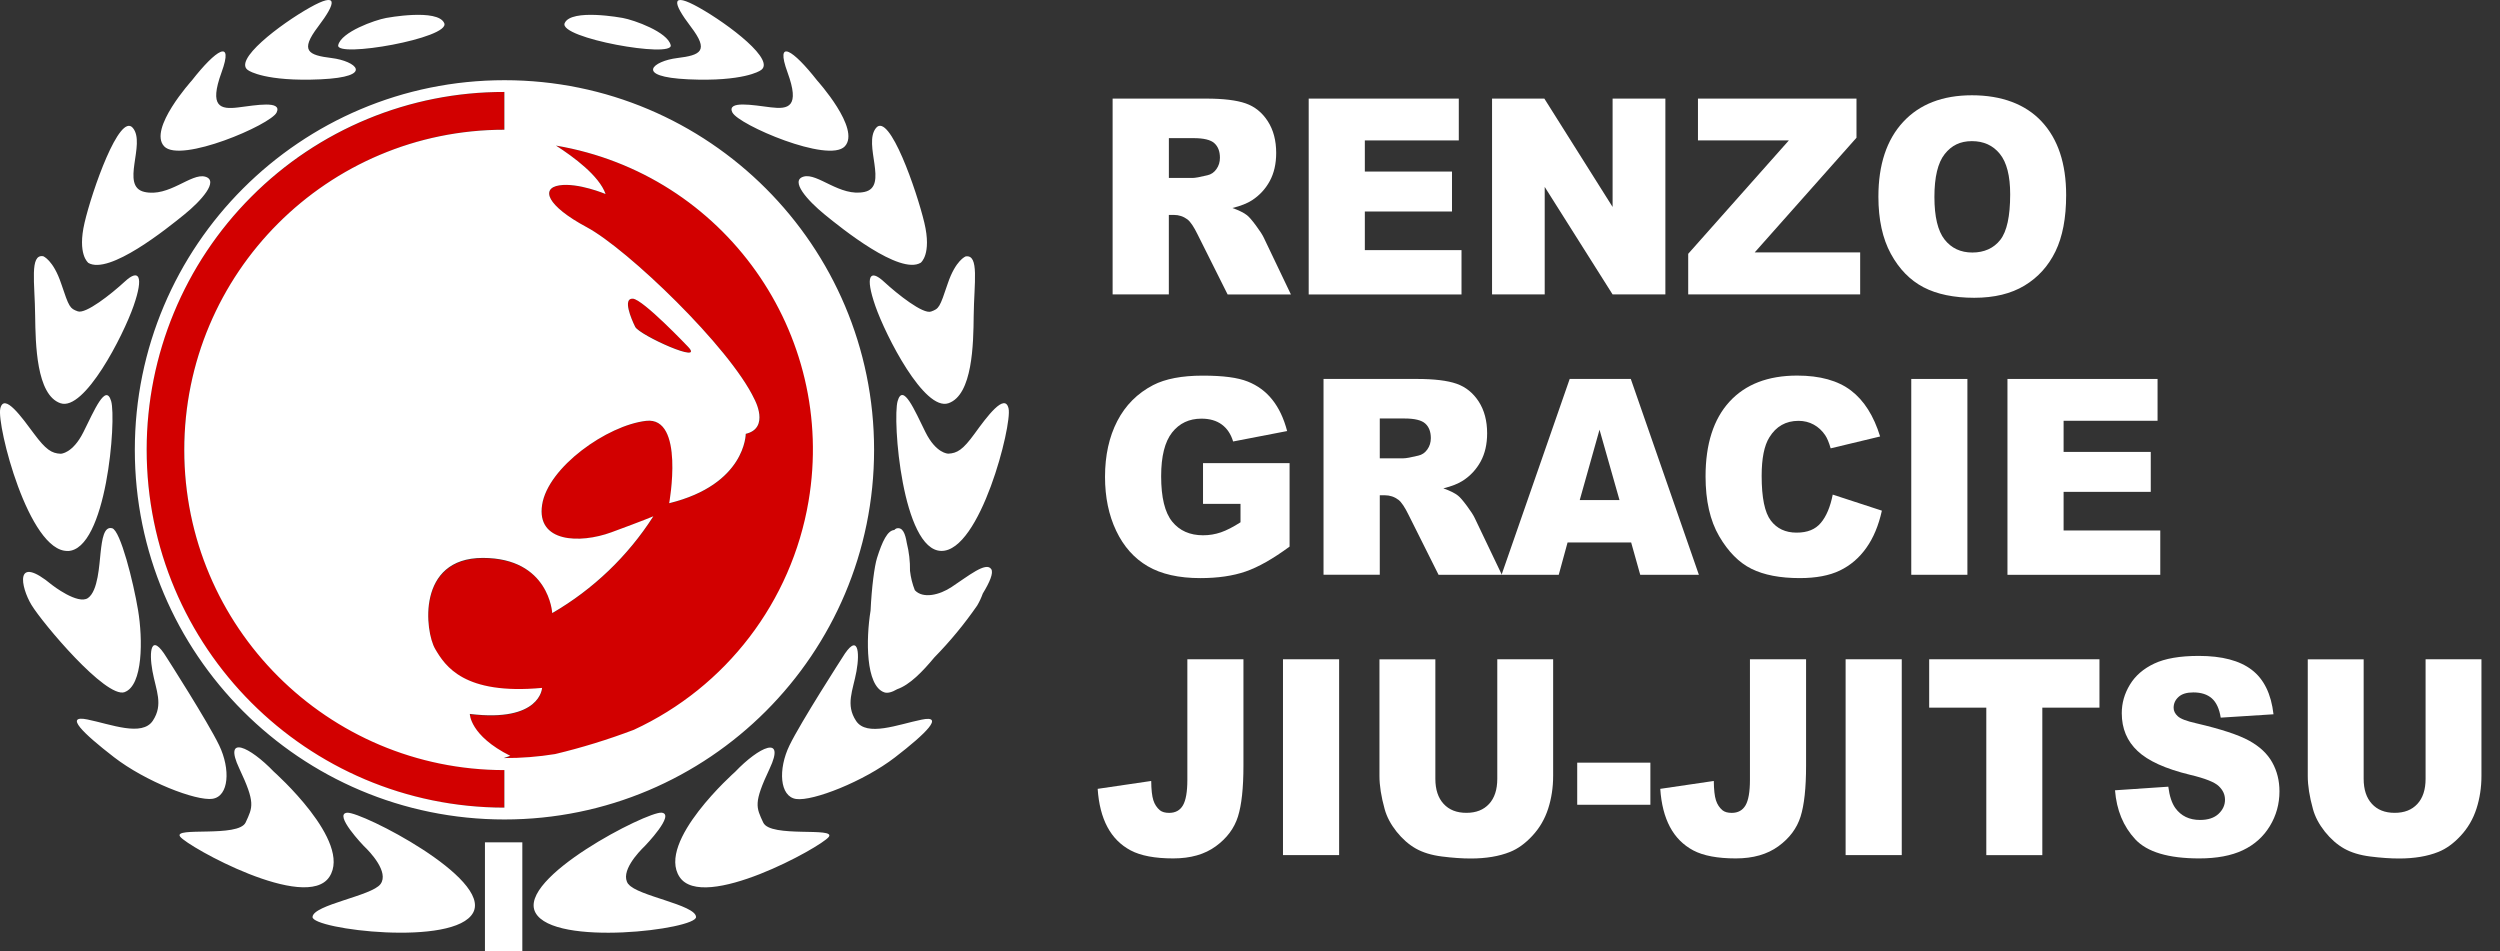 <?xml version="1.0" encoding="UTF-8"?>
<svg xmlns="http://www.w3.org/2000/svg" id="Layer_1" viewBox="0 0 625.28 237.91">
  <rect x="0" y="0" width="625.28" height="237.91" fill="#333333" stroke="none"/>
  <defs>
    <style>.cls-1{fill:#d20000;}.cls-1,.cls-2{stroke-width:0px;}.cls-2{fill:#fff;}</style>
  </defs>
  <path class="cls-1" d="m46.09,112.51c.05-44.2,35.86-80.02,80.06-80.08v-9.43c-49.45.02-89.51,40.12-89.5,89.56,0,23.72,9.43,46.48,26.21,63.26,16.76,16.83,39.54,26.25,63.29,26.18v-9.45c-44.18-.06-79.99-35.86-80.06-80.04Zm126-25.81s-11.24-11.84-13.79-12-.45,4.95.6,7,17.66,9.64,13.16,5h.03Zm-33-50.26c4.47,2.85,10.83,7.55,12.42,12.12,0,0-6.87-2.89-11.56-2.17s-3.25,5.06,6.87,10.48,35.77,30,41.91,43c0,0,4,7.23-2.17,8.67,0,0,0,12.65-19.15,17.35,0,0,4-21.68-5.78-20.6s-24.57,11.56-26,21,9.39,9.76,17.34,6.87,10.48-4,10.48-4c-6.38,9.97-15.05,18.27-25.29,24.21,0,0-.72-13.73-17.34-13.73s-14.49,18.36-11.96,22.74,7.23,11.56,26.74,9.75c0,0-.36,8.67-18.07,6.51,0,0,0,5.42,10.12,10.48,0,0-.59.23-1.63.56h.16c4.25.01,8.49-.32,12.69-1,6.69-1.6,13.27-3.63,19.7-6.07,38.7-17.84,55.62-63.69,37.77-102.39-10.68-23.16-32.12-39.56-57.27-43.79h.02Z"></path>
  <path class="cls-2" d="m111.11,5.79c-1.62-3.73-14.52-1.3-14.52-1.3-2.83.51-11.27,3.51-12,6.81s28.15-1.78,26.52-5.51Zm-48.86,11.89s4.15,2.79,17.93,2.16,8.74-4.59,2.79-5.32-8-1.8-3.42-7.84,5.14-8.83-2.07-4.78-19.69,13.42-15.23,15.78Zm-28.53,94.83c0,51.06,41.39,92.45,92.45,92.45s92.45-41.39,92.45-92.45S177.23,20.06,126.17,20.06h0c-51.06,0-92.45,41.39-92.45,92.45Zm104.4,40.83c10.24-5.94,18.91-14.24,25.29-24.21,0,0-2.53,1.08-10.48,4s-18.79,2.53-17.34-6.87,16.26-19.87,26-21,5.78,20.6,5.78,20.6c19.15-4.7,19.15-17.35,19.15-17.35,6.14-1.44,2.17-8.67,2.17-8.67-6.14-13-31.8-37.58-41.91-43s-11.56-9.76-6.87-10.48,11.56,2.17,11.56,2.17c-1.6-4.57-8-9.28-12.42-12.12,42.02,7.13,70.3,46.98,63.17,88.99-4.26,25.08-20.6,46.45-43.68,57.13-6.43,2.44-13.01,4.47-19.7,6.07-4.2.68-8.44,1.01-12.69,1h-.15c1-.32,1.63-.56,1.63-.56-10.12-5.06-10.12-10.48-10.12-10.48,17.71,2.17,18.07-6.51,18.07-6.51-19.51,1.81-24.21-5.42-26.74-9.75s-4.7-22.76,11.92-22.76,17.36,13.8,17.36,13.8Zm20.15-78.64c2.55.15,13.79,12,13.79,12,4.5,4.65-12.14-2.85-13.19-4.95s-3.15-7.2-.6-7.04h0Zm-32.12-51.7v9.45c-44.23,0-80.07,35.87-80.06,80.1,0,44.21,35.85,80.06,80.06,80.06v9.39c-49.45-.04-89.5-40.15-89.47-89.59.02-23.7,9.43-46.43,26.18-63.2,16.75-16.83,39.54-26.27,63.29-26.21Zm74.85,21.17c-3.51,1,1,6,5.23,9.46s18.83,15.23,24.06,12.08c0,0,2.79-2.07.9-10s-8.74-27.76-12.08-23.71,3.24,14.69-2.88,16-11.72-4.82-15.23-3.83Zm17.93,32.35c2.61,7.48,12.25,26.4,18.29,24.33s6.24-14.85,6.31-21.85c.09-8.2,1.44-15.41-2-14.87,0,0-2.52.9-4.51,6.85s-2.16,6.22-4.15,6.94-8.29-4.24-11.8-7.48-4.75-1.44-2.14,6.08ZM167.75,11.3c-.75-3.3-9.16-6.3-12-6.81,0,0-12.9-2.43-14.52,1.3-1.62,3.73,27.25,8.84,26.52,5.51Zm-98.56,16.83c1.44-3.06-5.23-1.8-9.64-1.26s-7.3-.09-4.15-8.74-1.4-5.68-7.4,1.98c0,0-11,12.17-6.94,16.49s26.68-5.41,28.13-8.47Zm114,0c1.44,3.06,24.06,12.8,28.11,8.47s-6.94-16.49-6.94-16.49c-6-7.66-10.54-10.63-7.39-2,3.15,8.63.27,9.28-4.15,8.74s-11.1-1.78-9.66,1.28h.03Zm-13.82-13.61c-5.95.72-11,4.69,2.79,5.32s17.93-2.16,17.93-2.16c4.46-2.35-8-11.71-15.23-15.77s-6.67-1.26-2.07,4.78c4.6,6.04,2.53,7.11-3.42,7.83Zm67.76,98.94s-3,0-5.68-5.41-5.59-12.35-6.94-7.75,1.17,37.31,10.9,37.49,17.75-31.45,16.85-35.59-5.5,2.12-8.47,6.22-4.4,4.95-6.66,5.05h0Zm-80,107.65c-2.18-3,2.58-8,4.16-9.52,0,0,7.74-8,4.17-8.33s-36.21,16.36-31.54,25,40.27,4.17,40.17,1.09-14.73-5.26-16.91-8.23h-.05Zm-70.3-17.84c-3.57.3,4.17,8.33,4.17,8.33,1.59,1.49,6.35,6.55,4.17,9.52s-16.86,5.16-17,8.23,35.51,7.54,40.17-1.09-27.94-25.26-31.51-24.99Zm34.46,34.64h9.35v-27.23h-9.35v27.22h0Zm69.61-32.16c-1.79-3.87-2.48-4.86,1.59-13.49s-2.68-5.45-8.63.79c0,0-19.74,17.46-13.89,26.29s35.31-7.44,37.3-10-14.58.27-16.37-3.6h0Zm39.58-25.75c-5.85,1.19-13.69,4.36-16.37.3s-.79-7.54.1-12.4.4-9.92-3.57-3.37c0,0-10.32,16-13.19,21.92s-2.48,12.8,1.69,13.39,16.86-4.37,24.7-10.41,12.5-10.67,6.64-9.43Zm7.52-33.18c-3,2-7.15,3-9.19.8-.62-1.56-1.02-3.19-1.21-4.85.04-2.36-.24-4.71-.81-7-.37-2.26-1-4-2.56-3.61-.22.08-.41.22-.56.4-1.7.11-3,2.82-4.32,7-.65,2.09-1.34,7.39-1.61,13.15h0c-1.17,7.12-1.26,18.83,3.42,20.45.79.28,1.92,0,3.23-.78,3.19-1.11,6.37-4.43,9.29-7.94,3.94-4.02,7.53-8.37,10.73-13,.56-.95,1.03-1.96,1.4-3,1.72-2.81,2.72-5.15,2.11-6.09-1.27-1.98-5.83,1.79-9.92,4.47Zm-221.1-9c9.73-.18,12.25-32.89,10.9-37.49s-4.23,2.34-6.94,7.75-5.68,5.41-5.68,5.41c-2.25-.09-3.7-1-6.67-5S1,98.06.07,102.2c-.93,4.14,7.12,35.8,16.85,35.6l-.02.02Zm5.14-72.09c5.23,3.15,19.82-8.65,24.06-12.08s8.74-8.47,5.23-9.46-9.09,5.21-15.22,3.81.45-12-2.88-16-10.23,15.77-12.08,23.7.91,10.01.91,10.01l-.02.02Zm60.33,153.6c5.85-8.83-13.89-26.33-13.89-26.33-6-6.25-12.7-9.42-8.63-.79s3.37,9.62,1.59,13.49-18.35,1-16.37,3.57,31.45,18.89,37.3,10.06ZM15.12,100.85c6,2.07,15.68-16.85,18.29-24.33s1.35-9.37-2.16-6.13-9.82,8.2-11.8,7.48-2.16-1-4.15-6.94-4.51-6.85-4.51-6.85c-3.42-.54-2.07,6.67-2,14.87.1,7.05.29,19.83,6.33,21.9Zm16,72.27c4.69-1.62,4.6-13.34,3.42-20.45s-4.42-20-6.49-20.55-2.52,2.79-2.88,6-.63,9.64-3.15,11.44-9-3.25-9-3.25c-9.55-7.93-7.84.54-5.14,5s18.59,23.43,23.28,21.81h-.04Zm22,26.67c4.17-.6,4.56-7.44,1.69-13.39s-13.11-21.92-13.11-21.92c-4-6.55-4.46-1.49-3.57,3.37s2.78,8.33.1,12.4-10.51.89-16.37-.3-1.19,3.37,6.65,9.43,20.49,11.01,24.69,10.41h-.08Z"></path>
  <path class="cls-2" d="m278.28,73.64V24.66h23.35c4.33,0,7.64.4,9.93,1.2s4.13,2.29,5.53,4.46,2.1,4.82,2.1,7.94c0,2.72-.54,5.06-1.61,7.03s-2.55,3.57-4.42,4.79c-1.2.78-2.84,1.43-4.92,1.94,1.67.6,2.88,1.2,3.65,1.81.52.4,1.26,1.26,2.24,2.58.98,1.32,1.63,2.33,1.96,3.04l6.78,14.19h-15.83l-7.49-14.97c-.95-1.94-1.79-3.2-2.54-3.78-1.01-.76-2.15-1.14-3.43-1.14h-1.24v19.88h-14.07Zm14.07-29.13h5.91c.64,0,1.88-.22,3.71-.67.93-.2,1.69-.71,2.27-1.54.59-.82.88-1.77.88-2.84,0-1.58-.46-2.8-1.39-3.64-.93-.85-2.67-1.27-5.23-1.27h-6.15v9.96Z"></path>
  <path class="cls-2" d="m327.32,24.66h37.54v10.46h-23.5v7.79h21.8v9.99h-21.8v9.66h24.18v11.09h-38.22V24.66Z"></path>
  <path class="cls-2" d="m373.18,24.66h13.08l17.07,27.1v-27.1h13.2v48.98h-13.2l-16.98-26.89v26.89h-13.17V24.66Z"></path>
  <path class="cls-2" d="m424.69,24.66h39.64v9.79l-25.45,28.67h26.37v10.52h-43.01v-10.16l25.18-28.37h-22.74v-10.46Z"></path>
  <path class="cls-2" d="m469.81,49.19c0-8,2.06-14.22,6.18-18.68,4.12-4.45,9.86-6.68,17.22-6.68s13.36,2.19,17.44,6.57c4.08,4.38,6.12,10.51,6.12,18.39,0,5.72-.89,10.42-2.67,14.08-1.78,3.66-4.36,6.52-7.73,8.55-3.37,2.04-7.57,3.06-12.6,3.06s-9.34-.88-12.69-2.64c-3.35-1.76-6.07-4.54-8.15-8.35-2.08-3.81-3.12-8.58-3.12-14.3Zm14.01.07c0,4.94.85,8.5,2.55,10.66,1.7,2.16,4.01,3.24,6.94,3.24s5.34-1.06,6.99-3.17c1.65-2.12,2.47-5.91,2.47-11.39,0-4.61-.86-7.98-2.58-10.11-1.72-2.13-4.06-3.19-7-3.19s-5.09,1.08-6.8,3.24-2.57,5.74-2.57,10.73Z"></path>
  <path class="cls-2" d="m300.89,126.02v-10.19h21.65v20.88c-4.14,3.05-7.81,5.13-10.99,6.23-3.19,1.1-6.96,1.65-11.33,1.65-5.38,0-9.77-.99-13.16-2.97-3.39-1.98-6.02-4.93-7.88-8.85-1.87-3.92-2.8-8.42-2.8-13.5,0-5.35,1.02-10,3.06-13.95,2.04-3.95,5.03-6.95,8.97-9,3.07-1.58,7.2-2.37,12.4-2.37s8.76.49,11.24,1.47c2.48.98,4.55,2.5,6.18,4.56,1.64,2.06,2.87,4.67,3.7,7.83l-13.51,2.61c-.56-1.85-1.5-3.26-2.83-4.24-1.33-.98-3.03-1.47-5.09-1.47-3.07,0-5.52,1.15-7.34,3.46-1.82,2.31-2.74,5.95-2.74,10.94,0,5.3.92,9.09,2.77,11.36,1.84,2.27,4.42,3.41,7.71,3.41,1.57,0,3.06-.25,4.48-.74,1.42-.49,3.05-1.33,4.89-2.51v-4.61h-9.37Z"></path>
  <path class="cls-2" d="m331.03,143.76v-48.98h23.35c4.33,0,7.64.4,9.93,1.2s4.13,2.29,5.54,4.46c1.4,2.17,2.1,4.82,2.1,7.94,0,2.72-.54,5.06-1.61,7.03-1.07,1.97-2.55,3.57-4.42,4.79-1.2.78-2.84,1.43-4.92,1.94,1.67.6,2.88,1.2,3.65,1.81.52.4,1.26,1.26,2.24,2.58.98,1.32,1.63,2.33,1.96,3.04l6.78,14.19h-15.83l-7.49-14.97c-.95-1.94-1.79-3.2-2.54-3.78-1.01-.76-2.15-1.14-3.43-1.14h-1.24v19.88h-14.07Zm14.07-29.13h5.91c.64,0,1.88-.22,3.71-.67.93-.2,1.69-.71,2.27-1.54.59-.82.88-1.77.88-2.84,0-1.58-.46-2.8-1.39-3.64-.93-.85-2.67-1.27-5.23-1.27h-6.15v9.96Z"></path>
  <path class="cls-2" d="m407.97,135.67h-15.9l-2.21,8.09h-14.3l17.04-48.98h15.28l17.03,48.98h-14.67l-2.27-8.09Zm-2.91-10.59l-5-17.61-4.95,17.61h9.96Z"></path>
  <path class="cls-2" d="m458.4,123.71l12.28,4.01c-.82,3.72-2.12,6.83-3.9,9.32-1.77,2.5-3.97,4.38-6.6,5.65-2.63,1.27-5.97,1.9-10.03,1.9-4.93,0-8.95-.77-12.08-2.32s-5.82-4.27-8.09-8.16-3.4-8.88-3.4-14.96c0-8.1,2-14.33,5.98-18.68,3.99-4.35,9.63-6.53,16.93-6.53,5.71,0,10.2,1.25,13.47,3.74s5.69,6.33,7.28,11.49l-12.37,2.97c-.43-1.49-.89-2.58-1.36-3.27-.78-1.16-1.74-2.05-2.88-2.67-1.13-.62-2.4-.94-3.8-.94-3.17,0-5.61,1.38-7.3,4.14-1.28,2.05-1.92,5.26-1.92,9.64,0,5.43.76,9.15,2.29,11.16,1.52,2.01,3.67,3.02,6.43,3.02s4.71-.81,6.08-2.44c1.37-1.62,2.37-3.99,2.98-7.08Z"></path>
  <path class="cls-2" d="m478.03,94.78h14.04v48.98h-14.04v-48.98Z"></path>
  <path class="cls-2" d="m502.09,94.78h37.54v10.46h-23.5v7.79h21.8v9.99h-21.8v9.66h24.18v11.09h-38.22v-48.98Z"></path>
  <path class="cls-2" d="m296.96,164.89h14.04v26.61c0,5.59-.46,9.84-1.38,12.75-.92,2.92-2.76,5.39-5.53,7.41-2.77,2.03-6.32,3.04-10.65,3.04-4.58,0-8.12-.67-10.64-2-2.52-1.34-4.46-3.29-5.83-5.86-1.37-2.57-2.18-5.75-2.43-9.54l13.39-1.97c.02,2.16.2,3.76.53,4.81.33,1.05.89,1.89,1.67,2.54.54.42,1.3.63,2.29.63,1.57,0,2.72-.63,3.45-1.89.73-1.26,1.1-3.38,1.1-6.36v-30.18Z"></path>
  <path class="cls-2" d="m320.89,164.89h14.04v48.98h-14.04v-48.98Z"></path>
  <path class="cls-2" d="m374.48,164.89h13.98v29.18c0,2.89-.42,5.63-1.25,8.2-.83,2.57-2.14,4.82-3.93,6.75-1.78,1.93-3.65,3.28-5.61,4.06-2.72,1.09-5.99,1.64-9.8,1.64-2.21,0-4.61-.17-7.22-.5-2.61-.33-4.79-1-6.54-1.99-1.75-.99-3.35-2.4-4.81-4.22-1.45-1.83-2.45-3.71-2.98-5.64-.87-3.12-1.3-5.88-1.3-8.28v-29.18h13.98v29.88c0,2.67.68,4.76,2.06,6.26,1.37,1.5,3.27,2.25,5.7,2.25s4.3-.74,5.67-2.22c1.37-1.48,2.06-3.58,2.06-6.29v-29.88Z"></path>
  <path class="cls-2" d="m394.48,190.75h18.3v10.53h-18.3v-10.53Z"></path>
  <path class="cls-2" d="m437.68,164.89h14.04v26.61c0,5.59-.46,9.84-1.38,12.75s-2.76,5.39-5.54,7.41-6.32,3.04-10.65,3.04c-4.58,0-8.12-.67-10.64-2-2.51-1.34-4.46-3.29-5.83-5.86-1.37-2.57-2.18-5.75-2.43-9.54l13.39-1.97c.02,2.16.2,3.76.53,4.81.33,1.05.89,1.89,1.67,2.54.54.42,1.3.63,2.29.63,1.57,0,2.71-.63,3.45-1.89.73-1.26,1.1-3.38,1.1-6.36v-30.18Z"></path>
  <path class="cls-2" d="m461.61,164.89h14.04v48.98h-14.04v-48.98Z"></path>
  <path class="cls-2" d="m482.52,164.89h42.58v12.1h-14.29v36.89h-14.01v-36.89h-14.29v-12.1Z"></path>
  <path class="cls-2" d="m528.99,197.66l13.33-.9c.29,2.34.88,4.12,1.76,5.35,1.44,1.98,3.5,2.97,6.18,2.97,2,0,3.54-.51,4.62-1.52,1.08-1.01,1.62-2.19,1.62-3.52s-.52-2.41-1.55-3.41c-1.03-1-3.42-1.95-7.17-2.84-6.14-1.49-10.52-3.47-13.14-5.95-2.64-2.47-3.96-5.62-3.96-9.46,0-2.52.67-4.89,2.03-7.13,1.35-2.24,3.38-4,6.09-5.28,2.71-1.28,6.43-1.92,11.15-1.92,5.79,0,10.21,1.16,13.25,3.49,3.04,2.33,4.85,6.03,5.43,11.11l-13.2.84c-.35-2.21-1.09-3.81-2.21-4.81-1.12-1-2.67-1.5-4.65-1.5-1.63,0-2.86.37-3.68,1.12-.83.75-1.24,1.65-1.24,2.72,0,.78.34,1.48,1.02,2.1.66.65,2.23,1.25,4.7,1.8,6.12,1.43,10.51,2.87,13.16,4.33,2.65,1.46,4.58,3.27,5.78,5.43,1.21,2.16,1.81,4.58,1.81,7.25,0,3.14-.8,6.04-2.41,8.69-1.61,2.65-3.85,4.66-6.74,6.03-2.89,1.37-6.52,2.05-10.92,2.05-7.71,0-13.05-1.6-16.02-4.81-2.97-3.21-4.65-7.28-5.04-12.23Z"></path>
  <path class="cls-2" d="m606.66,164.89h13.98v29.18c0,2.89-.42,5.63-1.25,8.2-.83,2.57-2.14,4.82-3.93,6.75-1.78,1.93-3.65,3.28-5.61,4.06-2.72,1.09-5.99,1.64-9.8,1.64-2.21,0-4.61-.17-7.22-.5-2.61-.33-4.79-1-6.54-1.99-1.75-.99-3.35-2.4-4.81-4.22-1.45-1.83-2.45-3.71-2.98-5.64-.87-3.12-1.3-5.88-1.3-8.28v-29.18h13.98v29.88c0,2.67.68,4.76,2.06,6.26,1.37,1.5,3.27,2.25,5.7,2.25s4.3-.74,5.67-2.22c1.37-1.48,2.06-3.58,2.06-6.29v-29.88Z"></path>
</svg>

